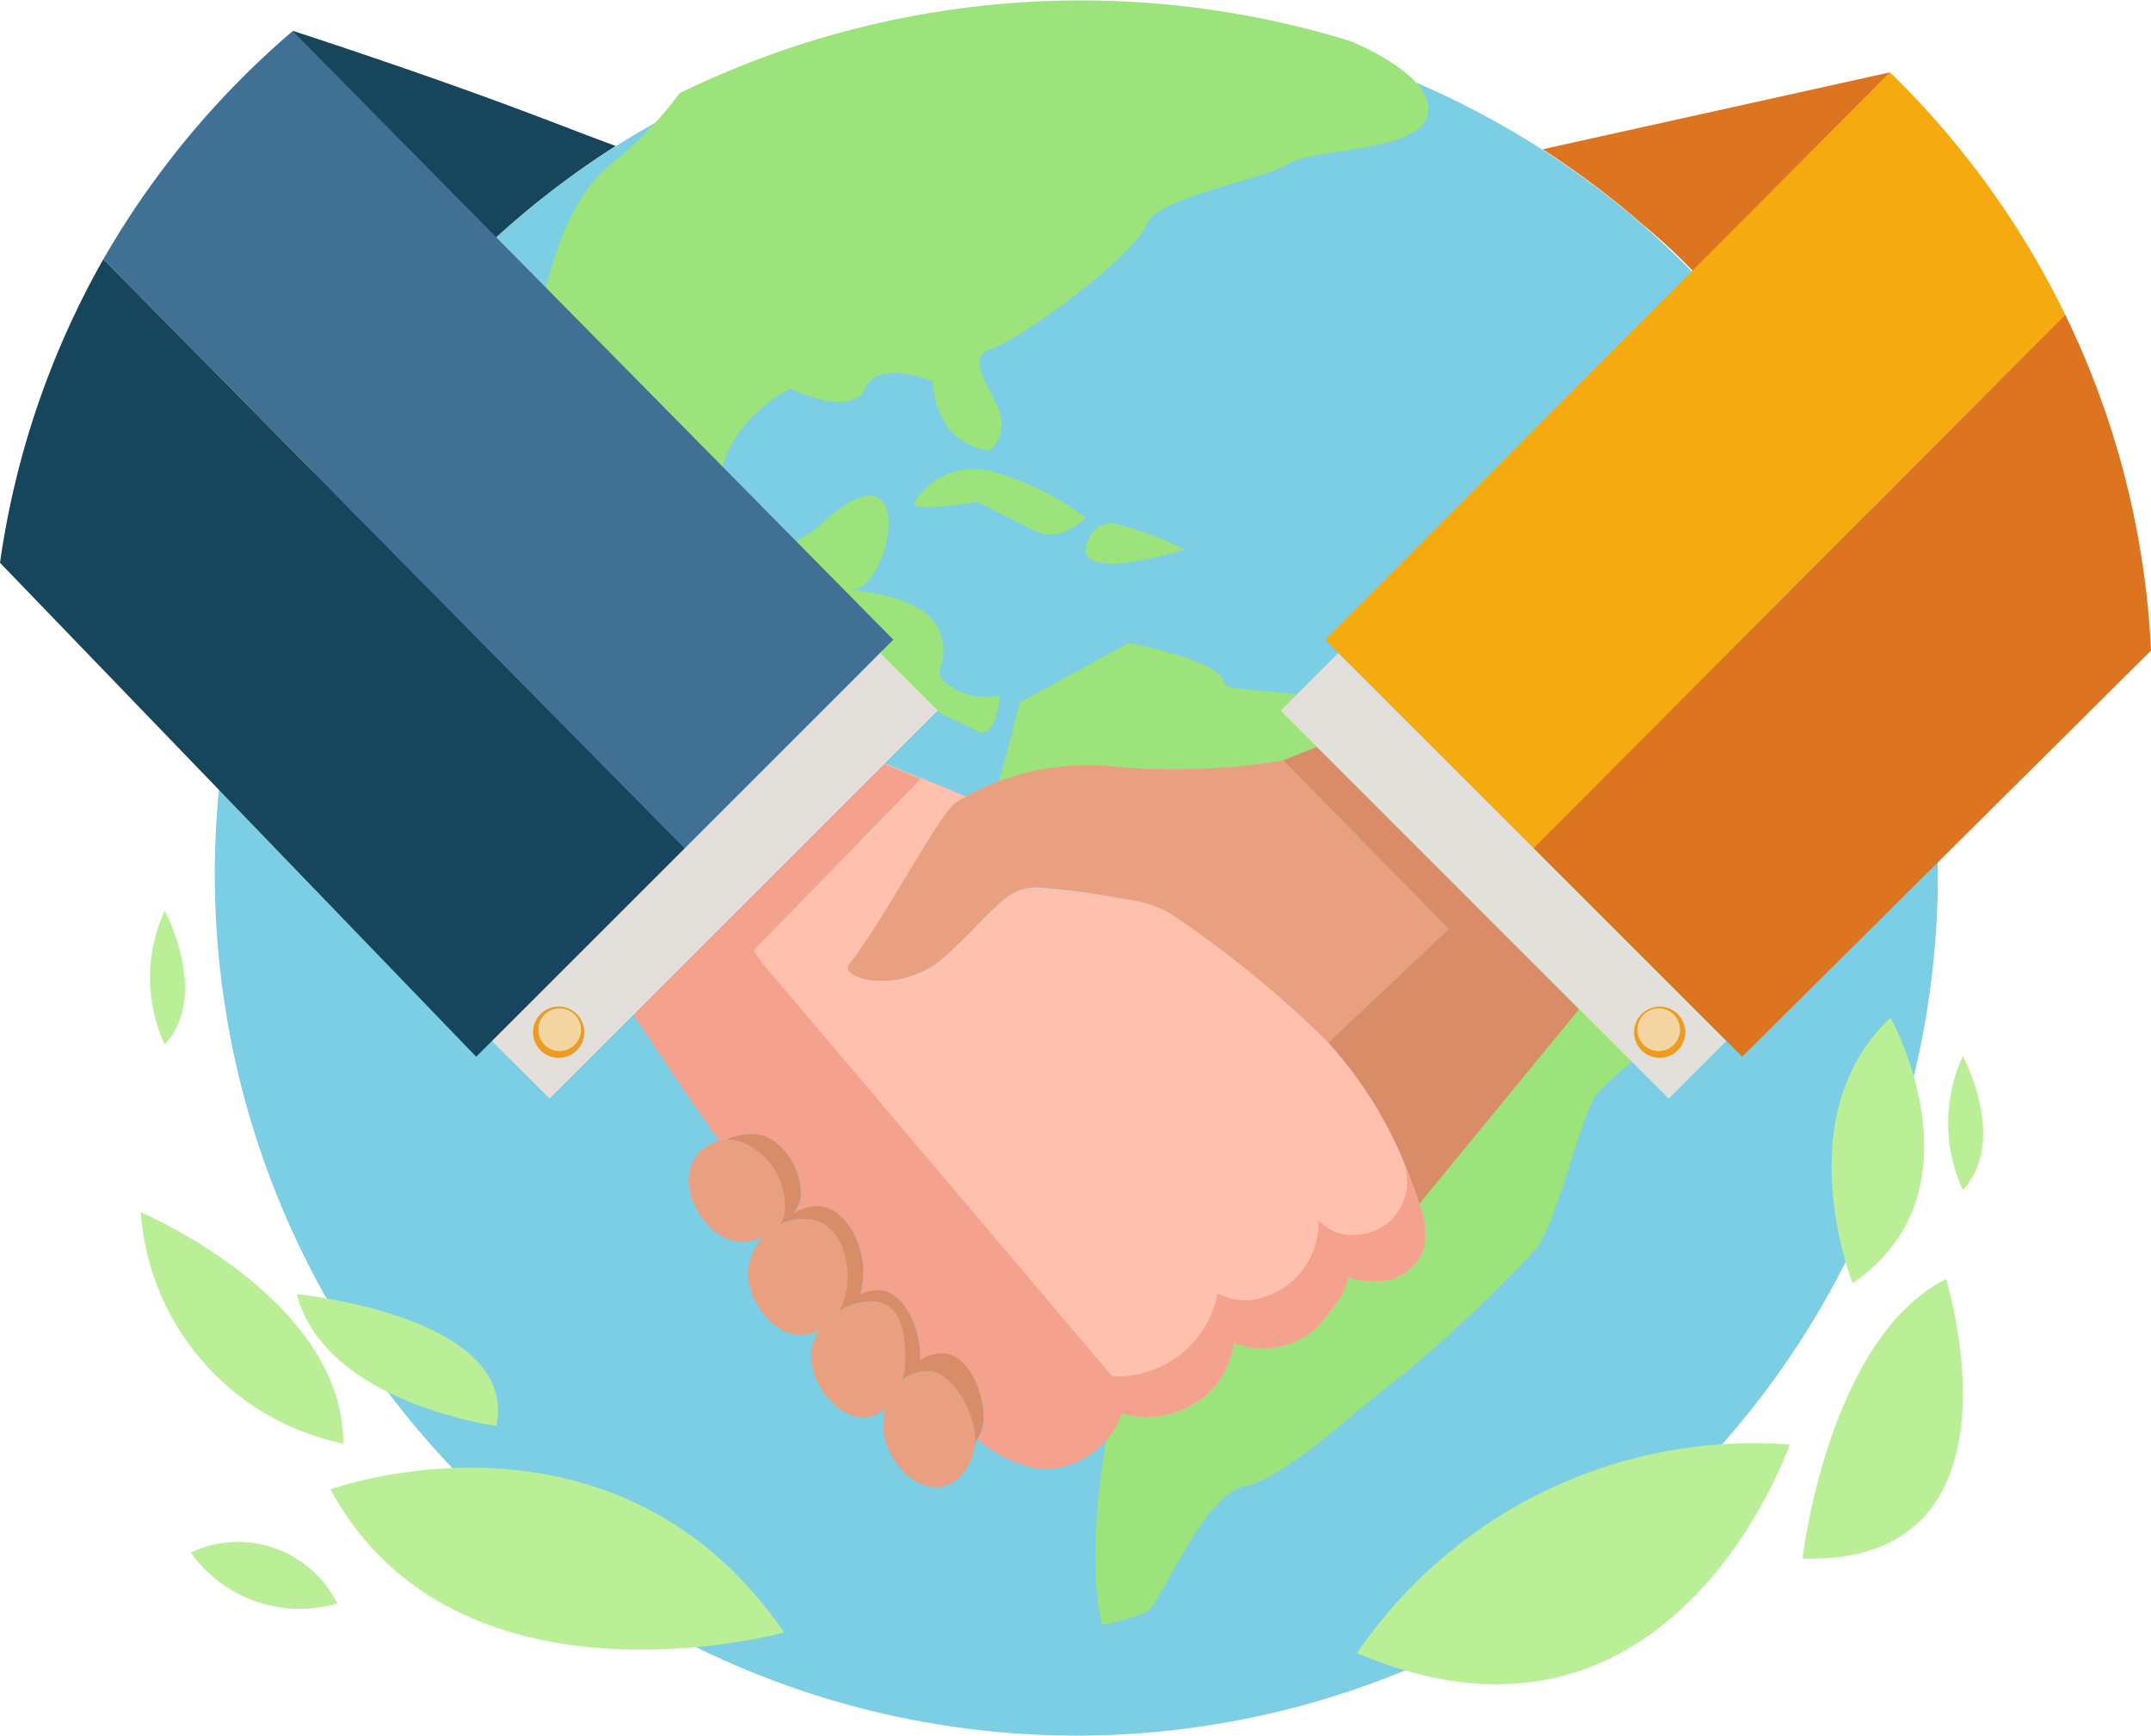 <svg id="Group_7287" data-name="Group 7287" xmlns="http://www.w3.org/2000/svg" xmlns:xlink="http://www.w3.org/1999/xlink" width="76.219" height="61.509" viewBox="0 0 76.219 61.509">
  <defs>
    <clipPath id="clip-path">
      <rect id="Rectangle_7010" data-name="Rectangle 7010" width="65.285" height="61.509" transform="translate(4.987 0)" fill="none"/>
    </clipPath>
    <clipPath id="clip-path-2">
      <rect id="Rectangle_7011" data-name="Rectangle 7011" width="76.219" height="61.509" transform="translate(0 0)" fill="none"/>
    </clipPath>
  </defs>
  <g id="Group_7284" data-name="Group 7284">
    <g id="Group_7283" data-name="Group 7283" clip-path="url(#clip-path)">
      <circle id="Ellipse_71" data-name="Ellipse 71" cx="30.528" cy="30.528" r="30.528" transform="translate(7.611 0.453)" fill="#7bcee3"/>
      <path id="Path_14899" data-name="Path 14899" d="M36.114,24.908l3.878-2.121s3.248.6,3.38,1.392,7.026-1.044,11.666,6.8c0,0,5.3,1.086,5.5,3.008s-3.579,3.977-4.109,5.037-1.392,4.64-2.055,5.3a52.413,52.413,0,0,1-4.64,4.375c-1.458,1.061-4.176,3.712-5.634,3.977s-2.983,4.176-3.447,4.441a7,7,0,0,1-1.591.464s-.928-2.717.8-9.743,1.723-6.562-.53-7.158S33.9,36.107,33.7,34.18a6.135,6.135,0,0,1,.8-3.513s1.06-3.314,1.624-5.766" fill="#9de37b"/>
      <path id="Path_14900" data-name="Path 14900" d="M34.623,25.9S27.133,22.387,27,21.393H22.428s-4.043-2.718-3.778-6.3.9-7.47,2.916-9.213A13.466,13.466,0,0,0,24.084,3.3,32.4,32.4,0,0,1,47.813,1.444S50.862,2.637,50.6,4.029s-4.046,1.194-4.971,1.79-4.64,1.127-5.037,2.187-4.441,4.043-5.5,4.375.4,1.79.4,2.585-.464.994-.464.994-1.79-.066-1.989-2.452c0,0-1.922-.8-2.386.265s-2.651,0-2.651,0-2.983,1.458-2.452,4.308,3.447.6,3.447.6,1.591-1.657,2.254-.928-.2,3.049-.928,3.115,2.32.066,2.916,1.392-.45,1.458.438,2.055a2.193,2.193,0,0,0,1.75.331s-.1,1.593-.8,1.259" fill="#9de37b"/>
      <path id="Path_14901" data-name="Path 14901" d="M32.436,17.75a2.473,2.473,0,0,1,2.651-1.06,9.693,9.693,0,0,1,3.38,1.657s-.862.928-1.79.464-2.053-1.03-2.053-1.03-2.615.464-2.189-.031" fill="#9de37b"/>
      <path id="Path_14902" data-name="Path 14902" d="M38.467,19.473c0-.21.265-.994.994-.928a12.225,12.225,0,0,1,2.519.928s-3.513,1.127-3.513,0" fill="#9de37b"/>
      <path id="Path_14903" data-name="Path 14903" d="M62.793,12.974a25.921,25.921,0,0,0,.86,5.966,23.152,23.152,0,0,0,1.591,3.449,7.173,7.173,0,0,0,0,3.559c.53,1.611,3.712,3,3.712,3s-.594-11.208-6.163-15.977" fill="#9de37b"/>
      <path id="Path_14904" data-name="Path 14904" d="M48.085,58.585a17.01,17.01,0,0,1,15.331-7.391s-4.155,12.154-15.331,7.391" fill="#baef97"/>
      <path id="Path_14905" data-name="Path 14905" d="M11.709,52.785S21.773,49.1,27.791,57.856c0,0-11.6,3.2-16.082-5.071" fill="#baef97"/>
      <path id="Path_14906" data-name="Path 14906" d="M63.869,55.237s.9-7.8,5.087-9.908c0,0,3.164,10.147-5.087,9.908" fill="#baef97"/>
      <path id="Path_14907" data-name="Path 14907" d="M12.165,51.162a9.027,9.027,0,0,1-7.178-8.2s7.194,3.041,7.178,8.2" fill="#baef97"/>
      <path id="Path_14908" data-name="Path 14908" d="M65.647,45.481s-2.375-5.943,1.344-9.41c0,0,3.427,6.125-1.344,9.41" fill="#baef97"/>
      <path id="Path_14909" data-name="Path 14909" d="M17.587,50.535s-6.067-.805-7.074-4.671c0,0,7.891.763,7.074,4.671" fill="#baef97"/>
      <path id="Path_14910" data-name="Path 14910" d="M69.553,42.17a5.662,5.662,0,0,1,0-4.746s1.618,2.994,0,4.746" fill="#baef97"/>
      <path id="Path_14911" data-name="Path 14911" d="M5.837,37.019a5.67,5.67,0,0,1,0-4.746s1.618,2.994,0,4.746" fill="#baef97"/>
      <path id="Path_14912" data-name="Path 14912" d="M6.759,55.021a4.745,4.745,0,0,0,5.194,1.806,3.931,3.931,0,0,0-5.194-1.806" fill="#baef97"/>
    </g>
  </g>
  <g id="Group_7286" data-name="Group 7286">
    <g id="Group_7285" data-name="Group 7285" clip-path="url(#clip-path-2)">
      <path id="Path_14913" data-name="Path 14913" d="M58.212,7.961a20.19,20.19,0,0,1,2.5,2.445l.077.084,6.181-7.927L54.662,5.29a30.667,30.667,0,0,1,3.55,2.671" fill="#dc7420"/>
      <path id="Path_14914" data-name="Path 14914" d="M15.686,10.3a30.67,30.67,0,0,1,6.133-5.128c-1.945-.7-4.432-1.78-11.447-4.081l5.313,9.21h0" fill="#16455c"/>
      <path id="Path_14915" data-name="Path 14915" d="M46.664,26.469l-1.2.479h0a.1.1,0,0,1,.063.063l5.8,5.913-4.393,4.15A18.255,18.255,0,0,1,50.09,42.1v0l.119.34c.028.077.054.152.08.226l5.665-6.9Z" fill="#d88d68"/>
      <path id="Path_14916" data-name="Path 14916" d="M50.089,42.092V42.1a6.152,6.152,0,0,1,.116,1.676,1.762,1.762,0,0,1-1.251,1.164,4.126,4.126,0,0,1-1.559-.35c.015,1.154-.8,2.511-2.121,1.957a4.851,4.851,0,0,1-1.162-.762,18.681,18.681,0,0,1-1.777-1.775s.219.7.424,1.255c.736,2-.76,2.979-1.9,2.716a5.544,5.544,0,0,1-2.313-1.741s-2.3-2.342-4.721-5.321c-2.044-2.519-5.789-5.83-6.79-6.983-.074-.133-.206-.178-.276-.3l5.866-6.038c-.481-.2-.914-.37-1.288-.518l-8.883,8.882c.542.836,1.643,2.507,3.032,4.469a1.28,1.28,0,0,1,.264-.033,2.216,2.216,0,0,1,.9-.2c1.053,0,1.789,1.267,1.733,2.214a1.1,1.1,0,0,1-.269.584,1.812,1.812,0,0,1,.873-.238c.977,0,1.659,1.384,1.607,2.42a3.2,3.2,0,0,1-.1.7,1.506,1.506,0,0,1,.632-.147c.9,0,1.528,1.384,1.48,2.42a.587.587,0,0,1,0,.059,1.532,1.532,0,0,1,.8-.241c.886,0,1.506,1.384,1.458,2.42a1.385,1.385,0,0,1-.224.635,4.832,4.832,0,0,0,2.219,1.047,2.96,2.96,0,0,0,2.89-1.971,3.274,3.274,0,0,0,2.935-.6A3.153,3.153,0,0,0,43.727,47.6a2.859,2.859,0,0,0,2.873-.5c.056-.053,1.158-1.19,1.158-1.836a2.95,2.95,0,0,0,1.332.114,1.659,1.659,0,0,0,1.372-1.2,2.59,2.59,0,0,0-.174-1.52c-.026-.073-.052-.148-.08-.226-.06-.171-.1-.276-.119-.34" fill="#f4a18e"/>
      <path id="Path_14917" data-name="Path 14917" d="M31.339,27.073l.022-.022,1.866-1.866-2.044-2.044L17.432,36.892l2.044,2.044,2.98-2.98Zm-10.9,10.149a.905.905,0,1,1,0-1.28.906.906,0,0,1,0,1.28" fill="#e3e0dc"/>
      <path id="Path_14918" data-name="Path 14918" d="M19.294,35.957a.759.759,0,1,0,1.074,0,.76.76,0,0,0-1.074,0" fill="#f5d6a1"/>
      <path id="Path_14919" data-name="Path 14919" d="M34.856,50.381c.047-1.036-.572-2.42-1.458-2.42a1.529,1.529,0,0,0-.8.241c0-.019,0-.039,0-.059.048-1.035-.581-2.42-1.48-2.42a1.5,1.5,0,0,0-.632.147,3.2,3.2,0,0,0,.1-.7c.052-1.036-.631-2.42-1.608-2.42a1.808,1.808,0,0,0-.872.238,1.105,1.105,0,0,0,.268-.584c.056-.947-.68-2.214-1.733-2.214a2.215,2.215,0,0,0-.9.2,1.488,1.488,0,0,1,.615.123,2.43,2.43,0,0,1,1.444,2.22.9.9,0,0,1-.2.678,1.911,1.911,0,0,1,.872-.213c1.077,0,1.543,1.02,1.549,2.058a2.35,2.35,0,0,1-.321,1.231,2.205,2.205,0,0,1,1.184-.365c1.077,0,1.229,1.257,1.172,2.293a1.978,1.978,0,0,1-.1.495,1.476,1.476,0,0,1,.948-.316c.776,0,1.695,1.472,1.637,2.508,0,.012,0,.024,0,.036.028-.04.056-.082.081-.123a1.385,1.385,0,0,0,.224-.635" fill="#d88d68"/>
      <path id="Path_14920" data-name="Path 14920" d="M45.528,27.012a.1.1,0,0,0-.063-.064s-.563.1-.942.143a25.787,25.787,0,0,1-4.7.114,9.1,9.1,0,0,0-5.6,1.016c-.113.062-.225.127-.337.195-.6.36-2.563,4.18-3.78,5.708-.305.328.1.545.369.611a3.561,3.561,0,0,0,2.137-.283A3.083,3.083,0,0,0,33.356,34a.243.243,0,0,0,.025-.02c.85-.727,1.467-1.47,2.034-1.963a1.573,1.573,0,0,1,1.29-.39c1.289.1,2.337,1.39,3.162,1.552a5.965,5.965,0,0,1,2.755,1.269c1.536,1.269,3.02,1.058,4.317,2.622l4.393-4.149Z" fill="#e8a080"/>
      <path id="Path_14921" data-name="Path 14921" d="M45.38,25.185l1.275,1.276.008.008,9.29,9.289,3.178,3.178,2.044-2.044L47.424,23.141ZM58.172,35.942a.9.9,0,1,1,0,1.28.9.9,0,0,1,0-1.28" fill="#e3e0dc"/>
      <path id="Path_14922" data-name="Path 14922" d="M59.312,37.031a.759.759,0,1,0-1.073,0,.76.76,0,0,0,1.073,0" fill="#f5d6a1"/>
      <path id="Path_14923" data-name="Path 14923" d="M32.917,48.6a1.476,1.476,0,0,0-.948.316,1.978,1.978,0,0,0,.1-.495c.057-1.036-.1-2.293-1.172-2.293a2.205,2.205,0,0,0-1.184.365,2.341,2.341,0,0,0,.32-1.232c-.005-1.037-.471-2.057-1.548-2.057a1.911,1.911,0,0,0-.872.213.9.9,0,0,0,.2-.679,2.43,2.43,0,0,0-1.444-2.219,1.472,1.472,0,0,0-.615-.123,1.29,1.29,0,0,0-.265.033A1.441,1.441,0,0,0,24.4,41.873c0,.818.813,2.134,1.89,2.134a1.835,1.835,0,0,0,.754-.167,1.979,1.979,0,0,0-.534,1.34c0,.818.812,2.134,1.889,2.134a1.345,1.345,0,0,0,.642-.173,1.748,1.748,0,0,0-.3.962c0,.818.813,2.134,1.889,2.134a1.089,1.089,0,0,0,.747-.342,2.79,2.79,0,0,0-.081.68c0,.819.813,2.134,1.89,2.134.781,0,1.311-.862,1.366-1.57l0-.036c.057-1.036-.862-2.508-1.637-2.508" fill="#e8a080"/>
      <path id="Path_14924" data-name="Path 14924" d="M50.288,42.658c-.025-.073-.052-.148-.079-.226-.061-.171-.1-.277-.12-.34V42.1a14.649,14.649,0,0,0-3.019-5.147,37.588,37.588,0,0,0-5.6-4.58,4.2,4.2,0,0,0-1.6-.507c-.821-.115-1.883-.235-3.238-.342a1.7,1.7,0,0,0-1.214.5c-.567.493-1.184,1.236-2.033,1.963l-.025.02c-.021.018-.04.036-.061.053a2.43,2.43,0,0,1-.677.4,3.159,3.159,0,0,1-2.077.219c-.387-.15-.641-.281-.429-.547,1.217-1.529,3.183-5.348,3.78-5.709.111-.067.224-.132.336-.194-1.123-.47-2.113-.87-2.868-1.171l-.022.022c.374.149.807.323,1.288.519L26.7,33.683c.05.091.217.3.269.4L40.1,49.594l-.461.388.107.11a3.272,3.272,0,0,0,2.934-.6A3.147,3.147,0,0,0,43.727,47.6a2.86,2.86,0,0,0,2.874-.5c.056-.053,1.157-1.19,1.157-1.836a2.938,2.938,0,0,0,1.332.113,1.656,1.656,0,0,0,1.372-1.2,2.59,2.59,0,0,0-.174-1.52" fill="#ffc1ae"/>
      <path id="Path_14925" data-name="Path 14925" d="M50.288,42.658c-.025-.073-.052-.148-.079-.226-.061-.171-.1-.277-.12-.34V42.1a8.69,8.69,0,0,0-.344-.826,1.852,1.852,0,0,1-1.739,2.484,1.494,1.494,0,0,1-1.285-.52,2.777,2.777,0,0,1-2.284,2.822,2.13,2.13,0,0,1-1.307-.231.668.668,0,0,1,0,.1,3.657,3.657,0,0,1-3.411,2.854,7.205,7.205,0,0,1-1.432-.212l-.006,0a3.07,3.07,0,0,0,1.457,1.52,3.272,3.272,0,0,0,2.934-.6A3.147,3.147,0,0,0,43.727,47.6a2.86,2.86,0,0,0,2.874-.5c.056-.053,1.157-1.19,1.157-1.836a2.938,2.938,0,0,0,1.332.113,1.656,1.656,0,0,0,1.372-1.2,2.59,2.59,0,0,0-.174-1.52" fill="#f4a18e"/>
      <path id="Path_14926" data-name="Path 14926" d="M49.548,40.873l0,0,.026.04-.022-.043" fill="#e0bfa0"/>
      <path id="Path_14927" data-name="Path 14927" d="M16.874,37.449l.558-.558L31.183,23.14l.47-.47L10.372,1.1A30.872,30.872,0,0,0,3.663,9.186l20.6,20.873Z" fill="#407093"/>
      <path id="Path_14928" data-name="Path 14928" d="M24.263,30.06,3.662,9.186A30.486,30.486,0,0,0,0,19.945L16.873,37.45Z" fill="#16455c"/>
      <path id="Path_14929" data-name="Path 14929" d="M47.424,23.14,61.175,36.891l.558.558-7.39-7.39L73.178,11.148a30.776,30.776,0,0,0-6.209-8.586L46.954,22.67Z" fill="#f5ab0f"/>
      <path id="Path_14930" data-name="Path 14930" d="M61.733,37.449,76.219,23.058a30.509,30.509,0,0,0-3.04-11.91L54.343,30.059Z" fill="#dc7420"/>
      <path id="Path_14931" data-name="Path 14931" d="M19.155,35.942a.905.905,0,1,0,1.28,0,.9.9,0,0,0-1.28,0m1.213,1.089a.759.759,0,1,1,0-1.074.76.76,0,0,1,0,1.074" fill="#f09a20"/>
      <path id="Path_14932" data-name="Path 14932" d="M59.452,37.222a.905.905,0,1,0-1.28,0,.905.905,0,0,0,1.28,0m-1.213-1.265a.759.759,0,1,1,0,1.074.759.759,0,0,1,0-1.074" fill="#f09a20"/>
      <path id="Path_14933" data-name="Path 14933" d="M46.655,26.46c-.369.15-.767.313-1.188.488l1.2-.48Z" fill="#dca59f"/>
      <path id="Path_14934" data-name="Path 14934" d="M36.715,31.448a1.793,1.793,0,0,0-1.3.574,1.7,1.7,0,0,1,1.214-.5c1.354.107,2.416.227,3.238.342a27.766,27.766,0,0,0-3.152-.415" fill="#edc8c1"/>
      <path id="Path_14935" data-name="Path 14935" d="M33.3,34.058l.061-.053a3.047,3.047,0,0,1-.738.447,2.427,2.427,0,0,0,.677-.394" fill="#edc8c1"/>
    </g>
  </g>
</svg>

